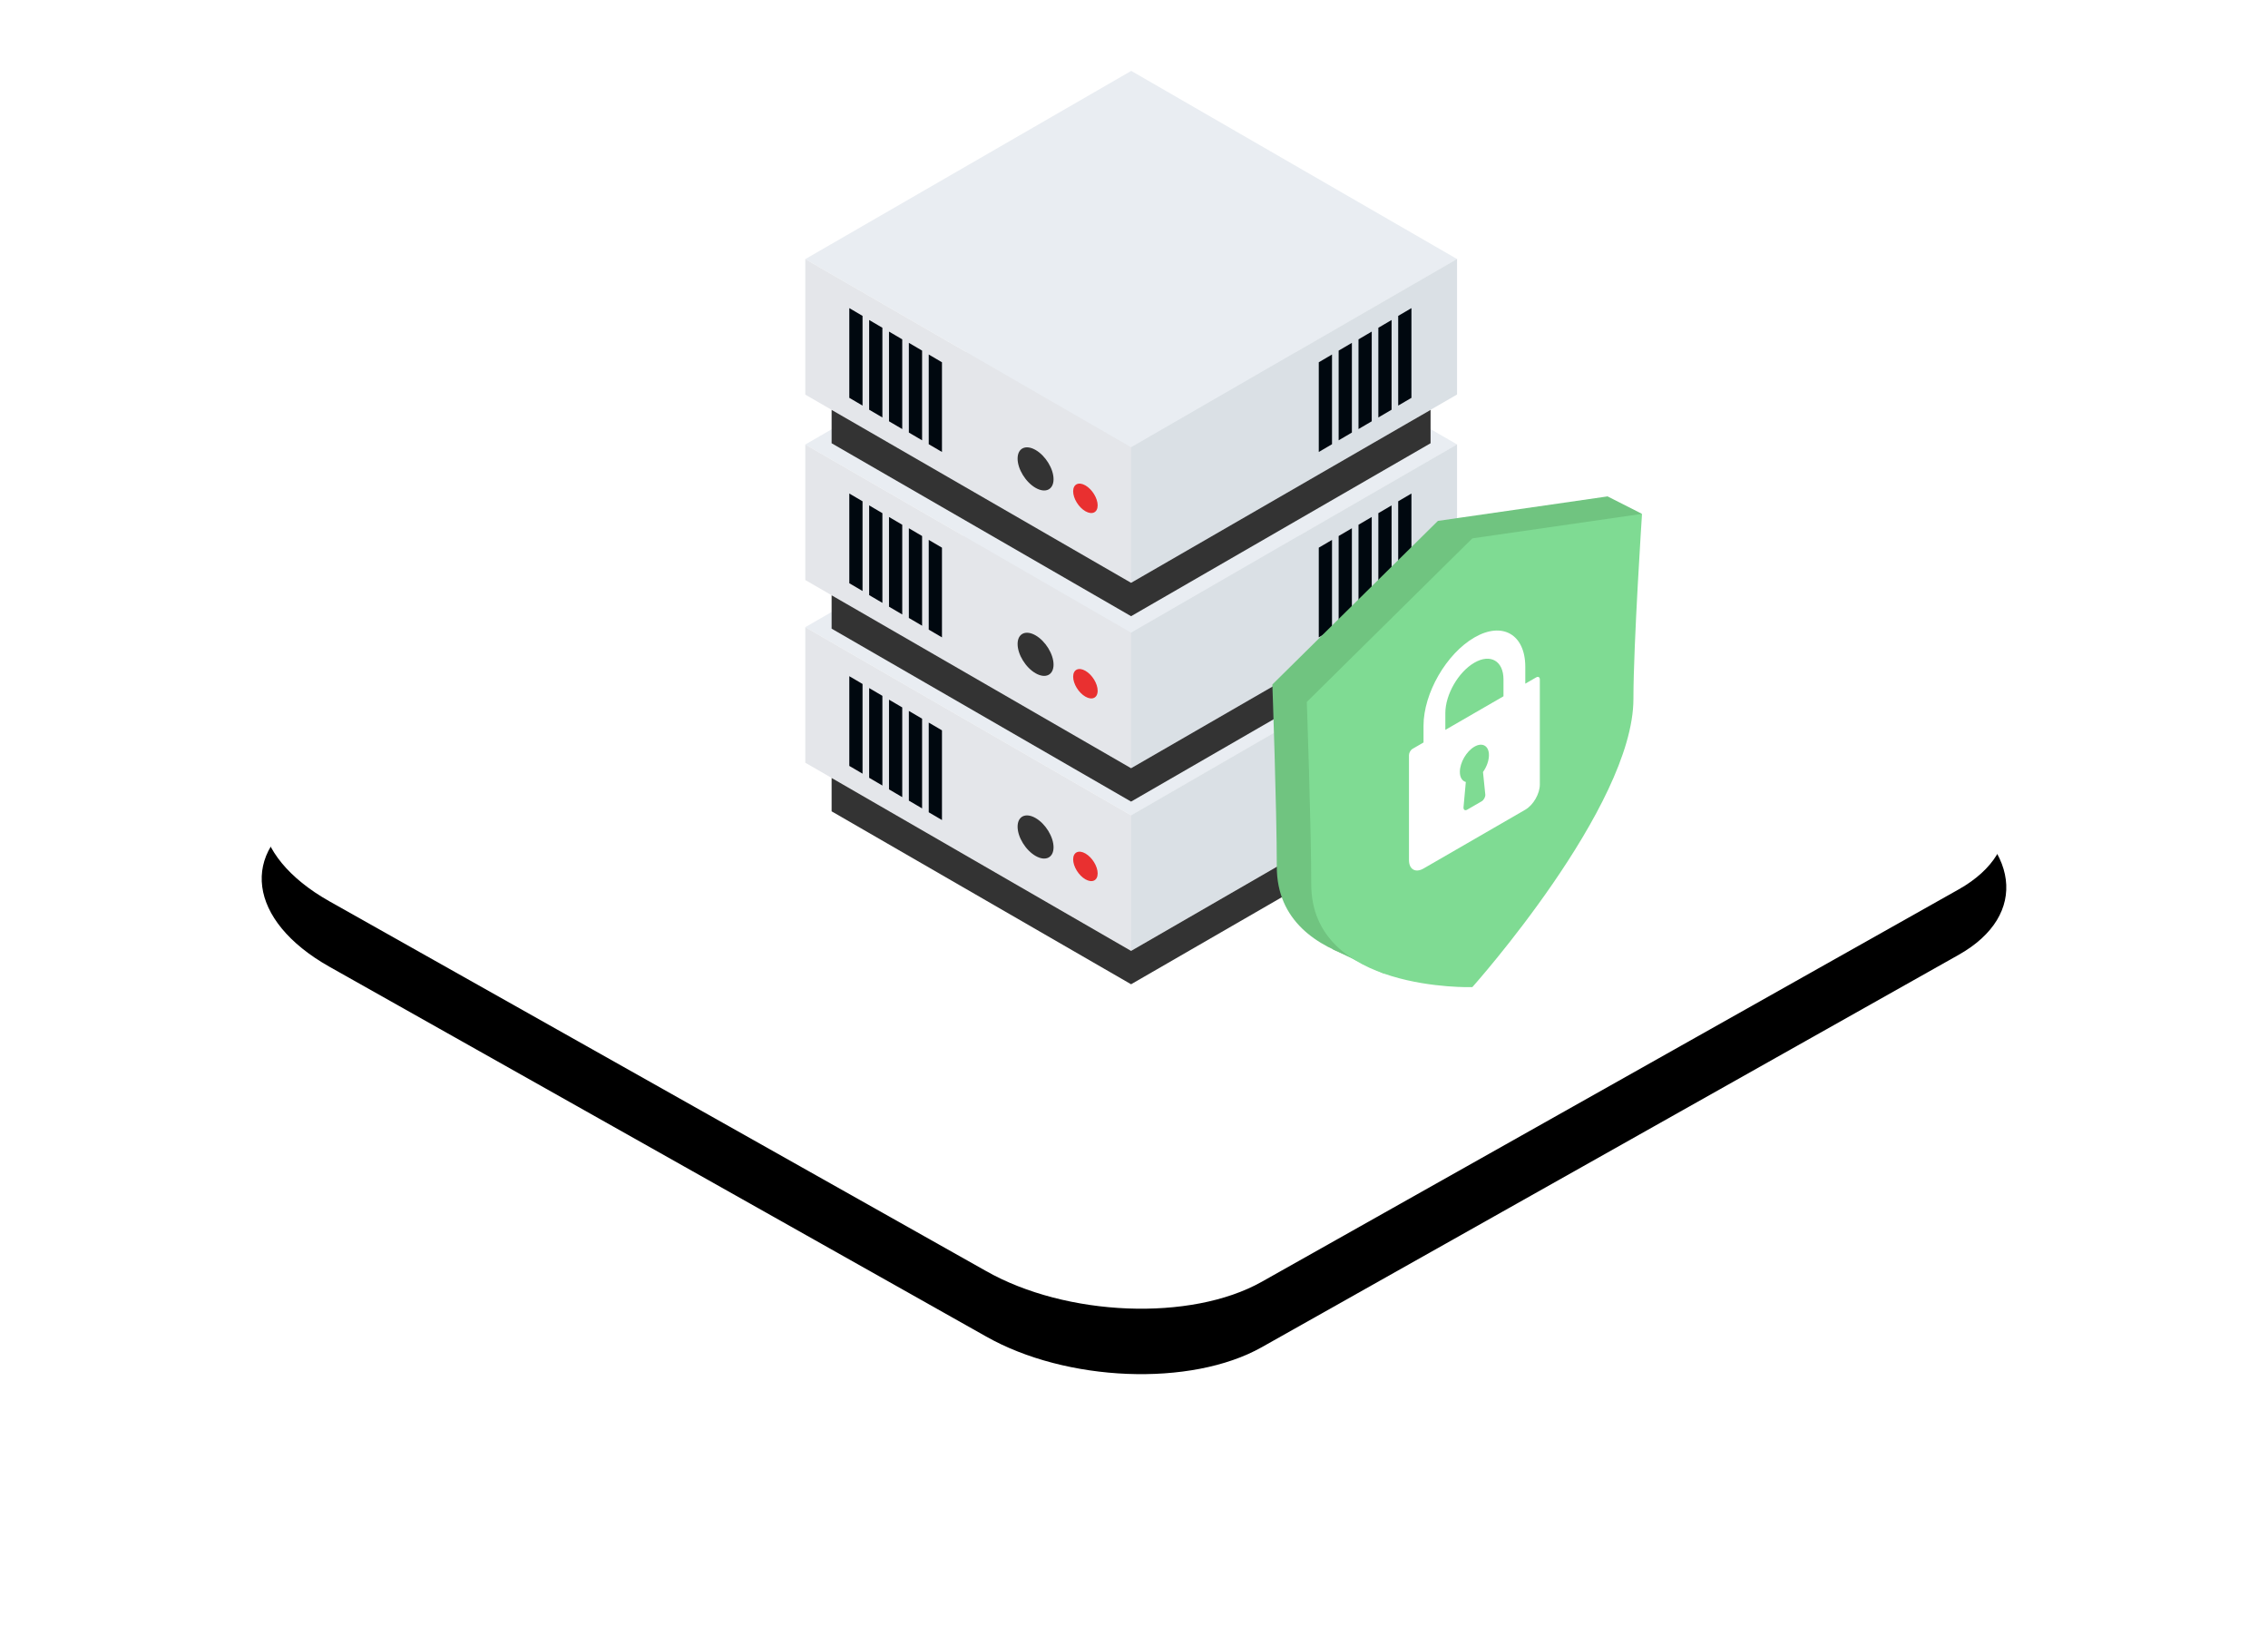 <?xml version="1.0" encoding="UTF-8"?>
<svg xmlns="http://www.w3.org/2000/svg" xmlns:xlink="http://www.w3.org/1999/xlink" width="416px" height="300px" viewBox="0 0 416 300" version="1.1">
  <title>illustration-data-center-power-supply</title>
  <defs>
    <path d="M37.373,165.258 L157.807,233.057 C172.56,241.454 195.428,242.366 208.41,235.073 L336.27,163.099 C349.204,155.806 347.581,143.091 332.631,134.646 L212.049,66.943 C197.05,58.546 174.429,57.634 161.446,64.927 L33.586,136.901 C20.85,144.098 22.423,156.813 37.373,165.258 Z" id="path-1"></path>
    <filter x="-24.4%" y="-36.7%" width="148.7%" height="186.7%" id="filter-2">
      <feOffset dx="0" dy="12" in="SourceAlpha" result="shadowOffsetOuter1"></feOffset>
      <feGaussianBlur stdDeviation="24" in="shadowOffsetOuter1" result="shadowBlurOuter1"></feGaussianBlur>
      <feColorMatrix values="0 0 0 0 0.216   0 0 0 0 0.561   0 0 0 0 0.749  0 0 0 0.15 0" type="matrix" in="shadowBlurOuter1"></feColorMatrix>
    </filter>
  </defs>
  <g id="Company" stroke="none" stroke-width="1" fill="none" fill-rule="evenodd">
    <g id="Company-–-Data-Centers" transform="translate(-112, -2100)">
      <g id="illustration-data-center-power-supply" transform="translate(135, 2100)">
        <rect id="Rectangle" x="0" y="0" width="370" height="270"></rect>
        <g id="Path-Copy-79">
          <use fill="black" fill-opacity="1" filter="url(#filter-2)" xlink:href="#path-1"></use>
          <use fill="#FFFFFF" fill-rule="evenodd" xlink:href="#path-1"></use>
        </g>
        <g id="Group-62" transform="translate(124.707, 80.5)">
          <path d="M64.055,34.659 C67.118,36.427 72.086,36.427 75.149,34.659 C78.212,32.89 78.212,30.022 75.149,28.254 C72.086,26.485 67.119,26.485 64.055,28.254 C60.992,30.022 60.992,32.89 64.055,34.659" id="Fill-8" fill="#F0F6FF"></path>
          <polygon id="Fill-12" fill="#E9EDF2" points="59.788 69.035 0.001 34.517 59.786 0 119.574 34.518"></polygon>
          <polygon id="Fill-14" fill="#E4E6EA" points="59.787 93.889 0 59.37 0 34.518 59.787 69.036"></polygon>
          <polygon id="Fill-16" fill="#DAE0E5" points="119.547 59.349 59.759 93.867 59.759 69.015 119.547 34.496"></polygon>
          <path d="M96.613,52.011 L96.613,68.462 L94.185,69.886 L94.185,53.435 L96.613,52.011 Z M100.258,49.874 L100.258,66.324 L97.83,67.749 L97.83,51.298 L100.258,49.874 Z M103.899,47.808 L103.899,64.259 L101.472,65.684 L101.472,49.233 L103.899,47.808 Z M107.54,45.683 L107.54,62.134 L105.113,63.558 L105.113,47.108 L107.54,45.683 Z M111.181,43.506 L111.181,59.957 L108.754,61.381 L108.754,44.93 L111.181,43.506 Z" id="Combined-Shape" fill="#00080F"></path>
          <path d="M10.503,52.011 L10.503,68.462 L8.075,69.886 L8.075,53.435 L10.503,52.011 Z M14.148,49.874 L14.148,66.324 L11.72,67.749 L11.72,51.298 L14.148,49.874 Z M17.789,47.808 L17.789,64.259 L15.362,65.684 L15.362,49.233 L17.789,47.808 Z M21.43,45.683 L21.43,62.134 L19.003,63.558 L19.003,47.108 L21.43,45.683 Z M25.071,43.506 L25.071,59.957 L22.644,61.381 L22.644,44.93 L25.071,43.506 Z" id="Combined-Shape-Copy-3" fill="#00080F" transform="translate(16.573, 56.696) scale(-1, 1) translate(-16.573, -56.696) "></path>
          <polygon id="Fill-34" fill="#333333" points="59.759 93.881 4.829 62.167 4.829 68.286 59.759 100 114.69 68.286 114.69 62.167"></polygon>
          <path d="M51.38,80.755 C52.622,81.467 53.628,80.984 53.628,79.675 C53.628,78.367 52.622,76.729 51.38,76.017 C50.139,75.305 49.133,75.788 49.133,77.097 C49.133,78.405 50.139,80.043 51.38,80.755 Z" id="Oval-Copy" fill="#E93030"></path>
          <path d="M42.239,76.465 C44.06,77.509 45.536,76.8 45.536,74.882 C45.536,72.963 44.06,70.562 42.239,69.517 C40.419,68.473 38.943,69.182 38.943,71.1 C38.943,73.019 40.419,75.42 42.239,76.465 Z" id="Oval-Copy-7" fill="#333333"></path>
        </g>
        <g id="Group-62-Copy" transform="translate(124.707, 47)">
          <path d="M64.055,34.659 C67.118,36.427 72.086,36.427 75.149,34.659 C78.212,32.89 78.212,30.022 75.149,28.254 C72.086,26.485 67.119,26.485 64.055,28.254 C60.992,30.022 60.992,32.89 64.055,34.659" id="Fill-8" fill="#F0F6FF"></path>
          <polygon id="Fill-12" fill="#E9EDF2" points="59.788 69.035 0.001 34.517 59.786 0 119.574 34.518"></polygon>
          <polygon id="Fill-14" fill="#E4E6EA" points="59.787 93.889 0 59.37 0 34.518 59.787 69.036"></polygon>
          <polygon id="Fill-16" fill="#DAE0E5" points="119.547 59.349 59.759 93.867 59.759 69.015 119.547 34.496"></polygon>
          <path d="M96.613,52.011 L96.613,68.462 L94.185,69.886 L94.185,53.435 L96.613,52.011 Z M100.258,49.874 L100.258,66.324 L97.83,67.749 L97.83,51.298 L100.258,49.874 Z M103.899,47.808 L103.899,64.259 L101.472,65.684 L101.472,49.233 L103.899,47.808 Z M107.54,45.683 L107.54,62.134 L105.113,63.558 L105.113,47.108 L107.54,45.683 Z M111.181,43.506 L111.181,59.957 L108.754,61.381 L108.754,44.93 L111.181,43.506 Z" id="Combined-Shape" fill="#00080F"></path>
          <path d="M10.503,52.011 L10.503,68.462 L8.075,69.886 L8.075,53.435 L10.503,52.011 Z M14.148,49.874 L14.148,66.324 L11.72,67.749 L11.72,51.298 L14.148,49.874 Z M17.789,47.808 L17.789,64.259 L15.362,65.684 L15.362,49.233 L17.789,47.808 Z M21.43,45.683 L21.43,62.134 L19.003,63.558 L19.003,47.108 L21.43,45.683 Z M25.071,43.506 L25.071,59.957 L22.644,61.381 L22.644,44.93 L25.071,43.506 Z" id="Combined-Shape-Copy-3" fill="#00080F" transform="translate(16.573, 56.696) scale(-1, 1) translate(-16.573, -56.696) "></path>
          <polygon id="Fill-34" fill="#333333" points="59.759 93.881 4.829 62.167 4.829 68.286 59.759 100 114.69 68.286 114.69 62.167"></polygon>
          <path d="M51.38,80.755 C52.622,81.467 53.628,80.984 53.628,79.675 C53.628,78.367 52.622,76.729 51.38,76.017 C50.139,75.305 49.133,75.788 49.133,77.097 C49.133,78.405 50.139,80.043 51.38,80.755 Z" id="Oval-Copy" fill="#E93030"></path>
          <path d="M42.239,76.465 C44.06,77.509 45.536,76.8 45.536,74.882 C45.536,72.963 44.06,70.562 42.239,69.517 C40.419,68.473 38.943,69.182 38.943,71.1 C38.943,73.019 40.419,75.42 42.239,76.465 Z" id="Oval-Copy-7" fill="#333333"></path>
        </g>
        <g id="Group-62-Copy-2" transform="translate(124.707, 13)">
          <path d="M64.055,34.659 C67.118,36.427 72.086,36.427 75.149,34.659 C78.212,32.89 78.212,30.022 75.149,28.254 C72.086,26.485 67.119,26.485 64.055,28.254 C60.992,30.022 60.992,32.89 64.055,34.659" id="Fill-8" fill="#F0F6FF"></path>
          <polygon id="Fill-12" fill="#E9EDF2" points="59.788 69.035 0.001 34.517 59.786 0 119.574 34.518"></polygon>
          <polygon id="Fill-14" fill="#E4E6EA" points="59.787 93.889 0 59.37 0 34.518 59.787 69.036"></polygon>
          <polygon id="Fill-16" fill="#DAE0E5" points="119.547 59.349 59.759 93.867 59.759 69.015 119.547 34.496"></polygon>
          <path d="M96.613,52.011 L96.613,68.462 L94.185,69.886 L94.185,53.435 L96.613,52.011 Z M100.258,49.874 L100.258,66.324 L97.83,67.749 L97.83,51.298 L100.258,49.874 Z M103.899,47.808 L103.899,64.259 L101.472,65.684 L101.472,49.233 L103.899,47.808 Z M107.54,45.683 L107.54,62.134 L105.113,63.558 L105.113,47.108 L107.54,45.683 Z M111.181,43.506 L111.181,59.957 L108.754,61.381 L108.754,44.93 L111.181,43.506 Z" id="Combined-Shape" fill="#00080F"></path>
          <path d="M10.503,52.011 L10.503,68.462 L8.075,69.886 L8.075,53.435 L10.503,52.011 Z M14.148,49.874 L14.148,66.324 L11.72,67.749 L11.72,51.298 L14.148,49.874 Z M17.789,47.808 L17.789,64.259 L15.362,65.684 L15.362,49.233 L17.789,47.808 Z M21.43,45.683 L21.43,62.134 L19.003,63.558 L19.003,47.108 L21.43,45.683 Z M25.071,43.506 L25.071,59.957 L22.644,61.381 L22.644,44.93 L25.071,43.506 Z" id="Combined-Shape-Copy-3" fill="#00080F" transform="translate(16.573, 56.696) scale(-1, 1) translate(-16.573, -56.696) "></path>
          <polygon id="Fill-34" fill="#333333" points="59.759 93.881 4.829 62.167 4.829 68.286 59.759 100 114.69 68.286 114.69 62.167"></polygon>
          <path d="M51.38,80.755 C52.622,81.467 53.628,80.984 53.628,79.675 C53.628,78.367 52.622,76.729 51.38,76.017 C50.139,75.305 49.133,75.788 49.133,77.097 C49.133,78.405 50.139,80.043 51.38,80.755 Z" id="Oval-Copy" fill="#E93030"></path>
          <path d="M42.239,76.465 C44.06,77.509 45.536,76.8 45.536,74.882 C45.536,72.963 44.06,70.562 42.239,69.517 C40.419,68.473 38.943,69.182 38.943,71.1 C38.943,73.019 40.419,75.42 42.239,76.465 Z" id="Oval-Copy-7" fill="#333333"></path>
        </g>
        <g id="Group-11" transform="translate(244.281, 136.032) scale(-1, 1) translate(-244.281, -136.032) translate(210.38, 91.032)">
          <path d="M7.892,33.926 C7.892,53.737 37.44,86.79 37.44,86.79 C37.44,86.79 66.989,87.725 66.989,67.914 C66.989,57.384 67.802,34.494 67.802,34.494 L37.44,4.494 L6.316,0 C6.316,0 7.892,23.854 7.892,33.926" id="Fill-1" fill="#70C480"></path>
          <polygon id="Fill-3" fill="#70C480" points="0 3.203 6.315 0.001 10.116 8.117"></polygon>
          <polygon id="Fill-5" fill="#70C480" points="47.394 87.494 56.852 82.991 47.97 80.414"></polygon>
          <path d="M1.576,37.129 C1.576,56.939 31.124,89.993 31.124,89.993 C31.124,89.993 60.673,90.928 60.673,71.115 C60.673,60.587 61.487,37.696 61.487,37.696 L31.124,7.696 L0,3.202 C0,3.202 1.576,27.056 1.576,37.129" id="Fill-7" fill="#7FDB93"></path>
          <path d="M25.41,33.574 C25.41,30.175 27.803,28.793 30.744,30.493 C33.685,32.192 36.076,36.338 36.076,39.737 L36.076,42.819 L25.41,36.656 L25.41,33.574 Z M29.168,50.549 C28.485,49.581 28.077,48.437 28.077,47.442 C28.077,45.742 29.274,45.051 30.744,45.9 C32.214,46.75 33.411,48.824 33.411,50.523 C33.411,51.518 33.002,52.191 32.319,52.371 L32.739,56.984 C32.761,57.213 32.7,57.397 32.574,57.485 C32.448,57.577 32.267,57.565 32.077,57.456 L29.41,55.915 C29.22,55.806 29.04,55.607 28.914,55.371 C28.788,55.135 28.727,54.881 28.747,54.677 L29.168,50.549 Z M18.743,33.574 L18.743,52.833 C18.743,54.533 19.941,56.607 21.411,57.456 L40.077,68.241 C40.827,68.675 41.507,68.708 41.991,68.409 C42.457,68.123 42.744,67.533 42.744,66.701 L42.744,47.442 C42.744,47.016 42.446,46.498 42.077,46.286 L40.077,45.13 L40.077,42.049 C40.077,36.1 35.89,28.844 30.744,25.871 C25.598,22.897 21.411,25.316 21.411,31.263 L21.411,34.344 L19.41,33.189 C19.042,32.975 18.743,33.148 18.743,33.574 L18.743,33.574 Z" id="Fill-9" fill="#FFFFFF"></path>
        </g>
      </g>
    </g>
  </g>
</svg>
